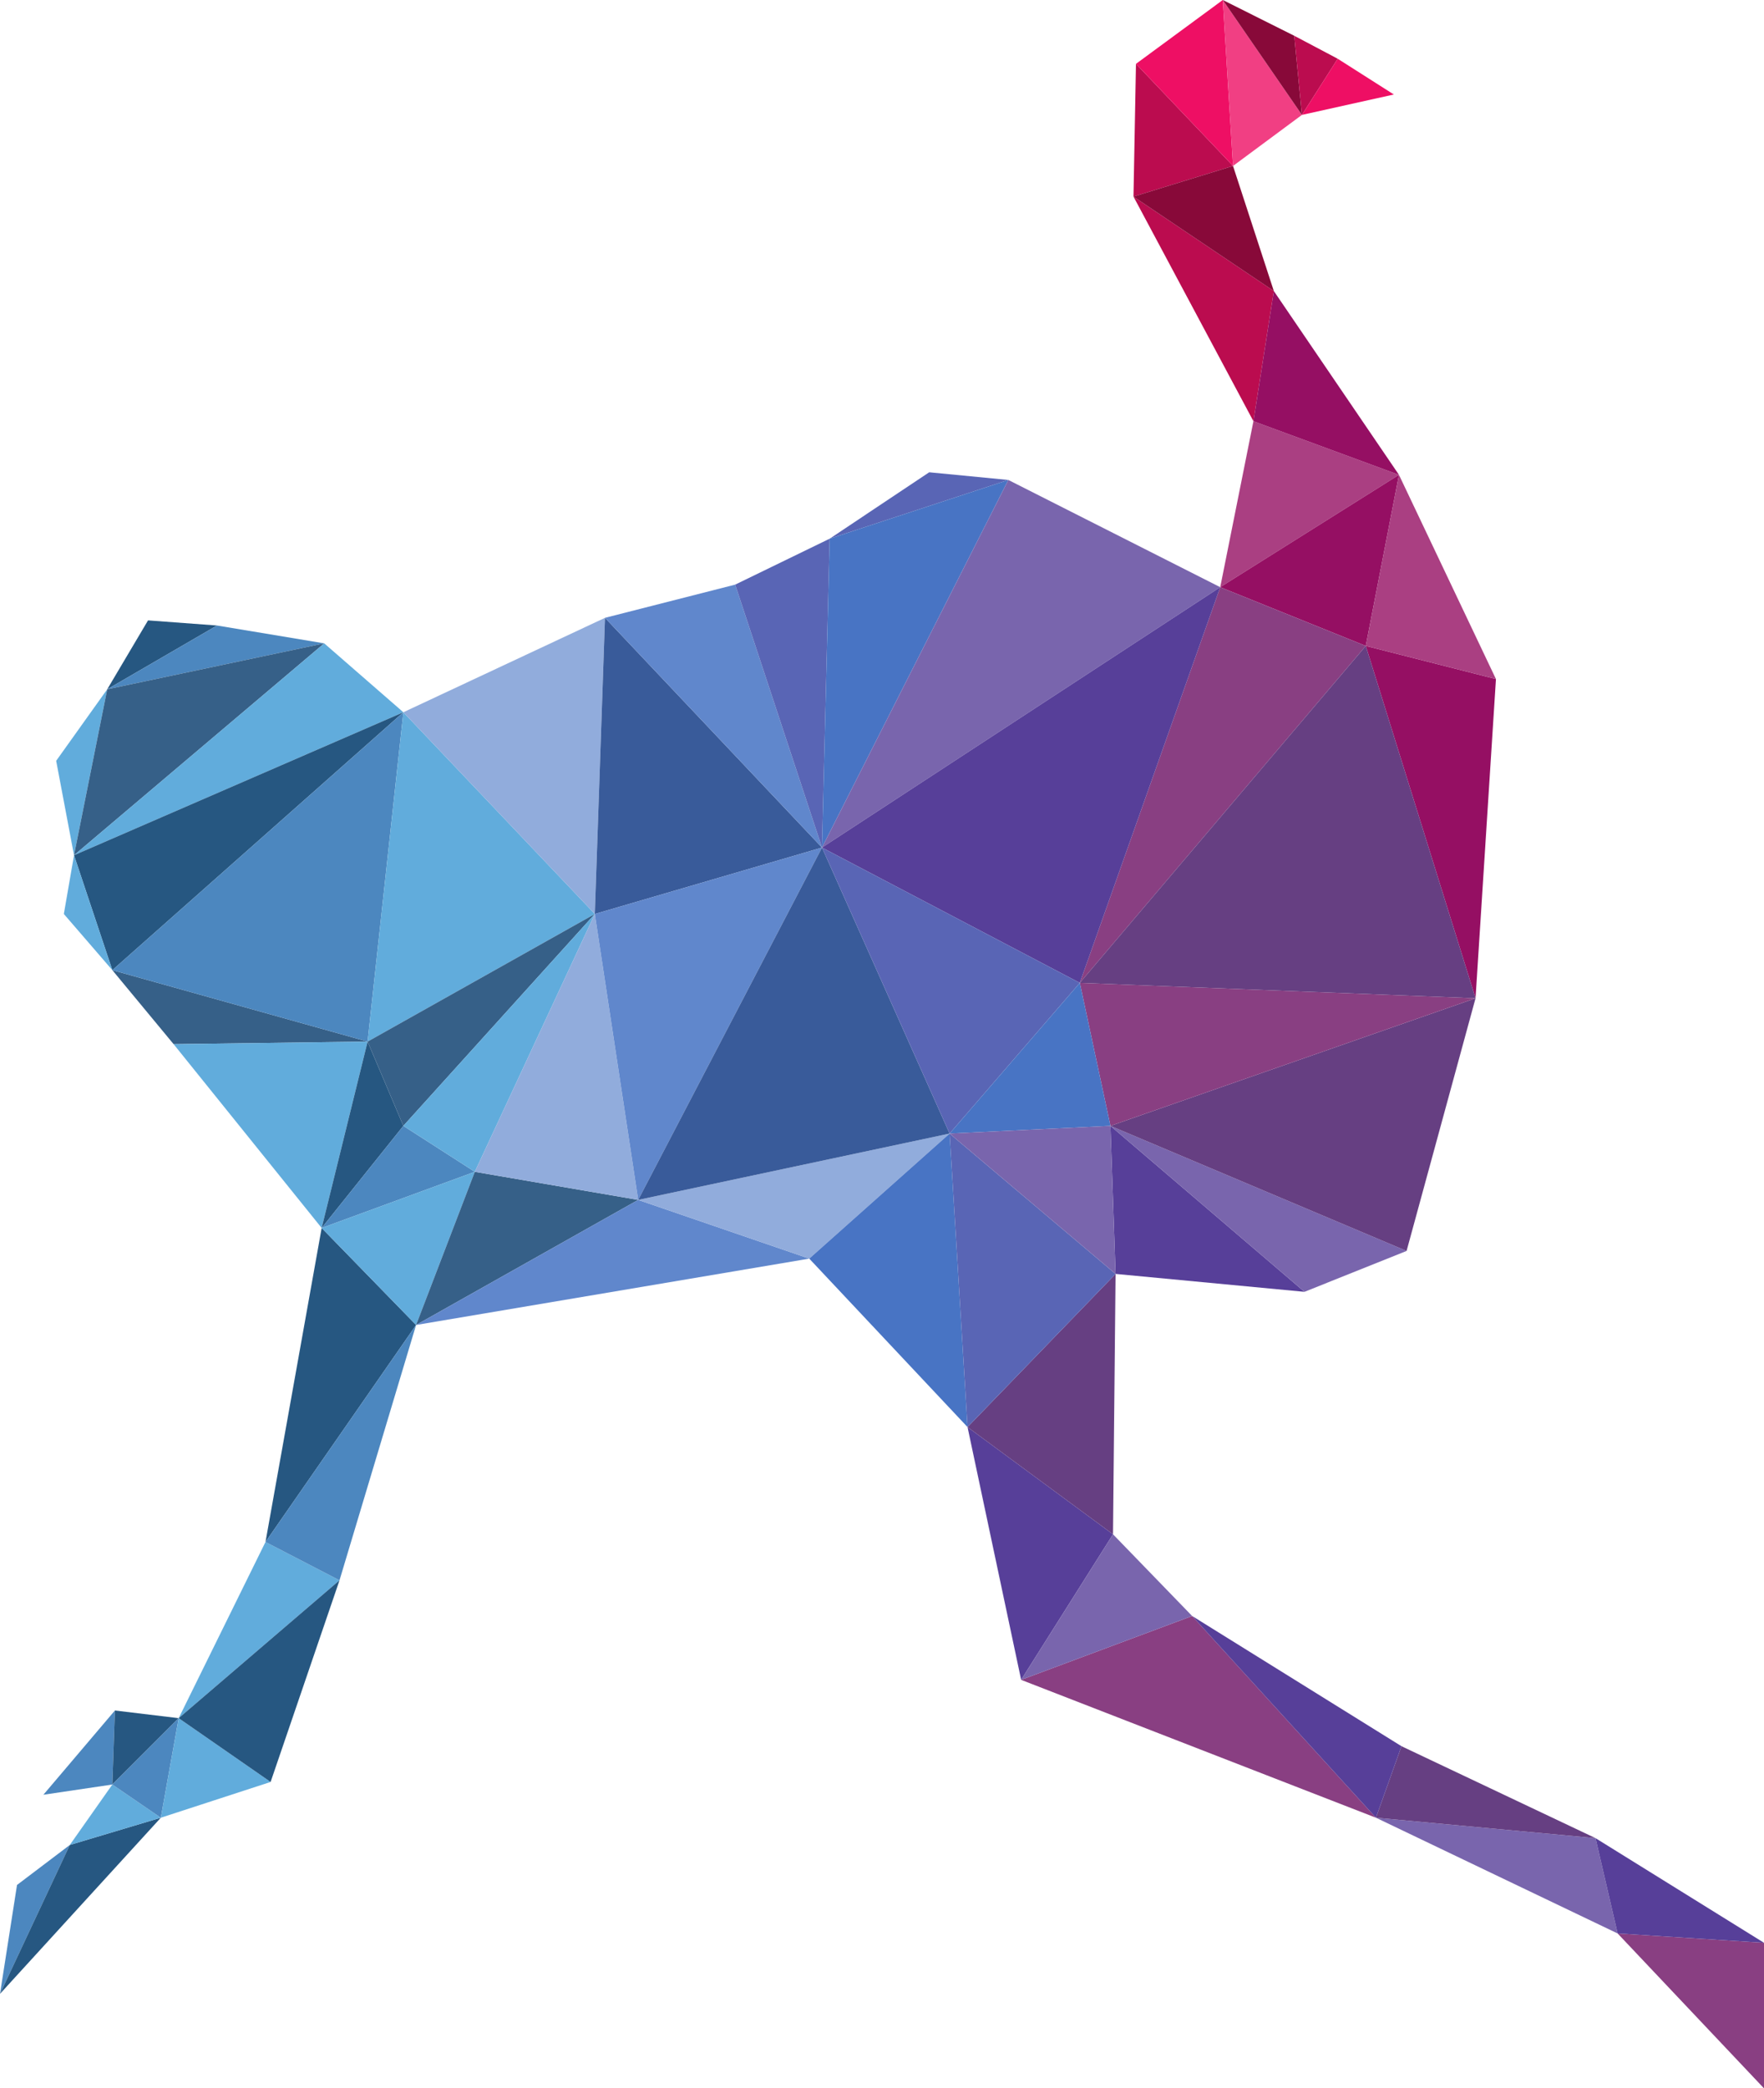 <svg xmlns="http://www.w3.org/2000/svg" viewBox="0 0 275.74 326.42"><defs><style>.cls-1{fill:#5965b5;}.cls-2{fill:#265781;}.cls-3{fill:#4c87bf;}.cls-4{fill:#61acdc;}.cls-5{fill:#366088;}.cls-6{fill:#893f82;}.cls-7{fill:#7965ad;}.cls-8{fill:#573f99;}.cls-9{fill:#663f82;}.cls-10{fill:#950f63;}.cls-11{fill:#aa3f82;}.cls-12{fill:#bb0c4f;}.cls-13{fill:#880939;}.cls-14{fill:#ee0f64;}.cls-15{fill:#f13f83;}.cls-16{fill:#91acdc;}.cls-17{fill:#395b9a;}.cls-18{fill:#6087cc;}.cls-19{fill:#4874c4;}</style></defs><g id="Layer_2" data-name="Layer 2"><g id="Animals_people" data-name="Animals // people"><polygon id="triangle36" class="cls-1" points="145.25 73.82 157.62 75.02 129.69 84.2 145.25 73.82"/><polygon id="triangle36-2" data-name="triangle36" class="cls-2" points="23.14 96.97 33.92 97.77 16.76 107.74 23.14 96.97"/><polygon id="triangle36-3" data-name="triangle36" class="cls-3" points="33.92 97.77 50.68 100.56 16.76 107.74 33.92 97.77"/><polygon id="triangle36-4" data-name="triangle36" class="cls-4" points="8.78 118.92 16.76 107.74 11.57 133.68 8.78 118.92"/><polygon id="triangle36-5" data-name="triangle36" class="cls-5" points="16.76 107.74 50.68 100.56 11.57 133.68 16.76 107.74"/><polygon id="triangle36-6" data-name="triangle36" class="cls-4" points="50.68 100.56 63.05 111.33 11.57 133.68 50.68 100.56"/><polygon id="triangle36-7" data-name="triangle36" class="cls-2" points="11.57 133.68 63.05 111.33 17.56 151.64 11.57 133.68"/><polygon id="triangle36-8" data-name="triangle36" class="cls-4" points="11.57 133.68 17.56 151.64 9.98 142.86 11.57 133.68"/><polygon id="triangle36-9" data-name="triangle36" class="cls-5" points="17.56 151.64 27.14 163.21 57.46 162.81 17.56 151.64"/><polygon id="triangle36-10" data-name="triangle36" class="cls-3" points="17.56 151.64 63.05 111.33 57.46 162.81 17.56 151.64"/><polygon id="triangle36-11" data-name="triangle36" class="cls-4" points="27.14 163.21 57.46 162.81 50.28 191.94 27.14 163.21"/><polygon id="triangle36-12" data-name="triangle36" class="cls-2" points="57.46 162.81 63.05 175.98 50.28 191.94 57.46 162.81"/><polygon id="triangle36-13" data-name="triangle36" class="cls-3" points="63.05 175.98 74.22 183.16 50.28 191.94 63.05 175.98"/><polygon id="triangle36-14" data-name="triangle36" class="cls-3" points="6.78 280.53 17.96 267.36 17.56 278.93 6.78 280.53"/><polygon id="triangle36-15" data-name="triangle36" class="cls-2" points="17.96 267.36 27.93 268.56 17.56 278.93 17.96 267.36"/><polygon id="triangle36-16" data-name="triangle36" class="cls-3" points="2.66 294.63 10.91 288.38 0 311.65 2.66 294.63"/><polygon id="triangle36-17" data-name="triangle36" class="cls-2" points="0 311.65 10.91 288.38 25.14 284.12 0 311.65"/><polygon id="triangle36-18" data-name="triangle36" class="cls-4" points="10.91 288.38 17.56 278.93 25.14 284.12 10.91 288.38"/><polygon id="triangle36-19" data-name="triangle36" class="cls-3" points="17.56 278.93 27.93 268.56 25.14 284.12 17.56 278.93"/><polygon id="triangle36-20" data-name="triangle36" class="cls-4" points="25.14 284.12 27.93 268.56 42.3 278.53 25.14 284.12"/><polygon id="triangle36-21" data-name="triangle36" class="cls-2" points="41.5 241.02 50.28 191.94 65.04 207.1 41.5 241.02"/><polygon id="triangle36-22" data-name="triangle36" class="cls-4" points="50.28 191.94 74.22 183.16 65.04 207.1 50.28 191.94"/><polygon id="triangle36-23" data-name="triangle36" class="cls-6" points="252.86 302.21 275.74 326.42 275.74 303.67 252.86 302.21"/><polygon id="triangle36-24" data-name="triangle36" class="cls-7" points="215.08 284.12 252.86 302.21 249.4 287.31 215.08 284.12"/><polygon id="triangle36-25" data-name="triangle36" class="cls-8" points="252.86 302.21 275.74 303.67 249.4 287.31 252.86 302.21"/><polygon id="triangle36-26" data-name="triangle36" class="cls-9" points="215.08 284.12 249.4 287.31 219.07 272.94 215.08 284.12"/><polygon id="triangle36-27" data-name="triangle36" class="cls-6" points="159.62 262.57 215.08 284.12 186.35 252.59 159.62 262.57"/><polygon id="triangle36-28" data-name="triangle36" class="cls-8" points="215.08 284.12 219.07 272.94 186.35 252.59 215.08 284.12"/><polygon id="triangle36-29" data-name="triangle36" class="cls-8" points="151.24 223.06 159.62 262.57 173.98 239.82 151.24 223.06"/><polygon id="triangle36-30" data-name="triangle36" class="cls-7" points="159.62 262.57 186.35 252.59 173.98 239.82 159.62 262.57"/><polygon id="triangle36-31" data-name="triangle36" class="cls-9" points="151.24 223.06 173.98 239.82 174.38 199.12 151.24 223.06"/><polygon id="triangle36-32" data-name="triangle36" class="cls-10" points="213.49 100.96 230.65 156.03 233.84 106.14 213.49 100.96"/><polygon id="triangle36-33" data-name="triangle36" class="cls-11" points="190.74 91.78 195.93 65.84 218.68 74.22 190.74 91.78"/><polygon id="triangle36-34" data-name="triangle36" class="cls-10" points="190.74 91.78 213.49 100.96 218.68 74.22 190.74 91.78"/><polygon id="triangle36-35" data-name="triangle36" class="cls-11" points="213.49 100.96 233.84 106.14 218.68 74.22 213.49 100.96"/><polygon id="triangle36-36" data-name="triangle36" class="cls-12" points="177.18 30.73 195.93 65.84 199.12 45.49 177.18 30.73"/><polygon id="triangle36-37" data-name="triangle36" class="cls-10" points="195.93 65.84 218.68 74.22 199.12 45.49 195.93 65.84"/><polygon id="triangle36-38" data-name="triangle36" class="cls-12" points="177.18 30.73 177.57 9.98 192.74 25.94 177.18 30.73"/><polygon id="triangle36-39" data-name="triangle36" class="cls-13" points="177.18 30.73 199.12 45.49 192.74 25.94 177.18 30.73"/><polygon id="triangle36-40" data-name="triangle36" class="cls-14" points="177.57 9.98 191.14 0 192.74 25.94 177.57 9.98"/><polygon id="triangle36-41" data-name="triangle36" class="cls-15" points="191.14 0 192.74 25.94 203.51 17.96 191.14 0"/><polygon id="triangle36-42" data-name="triangle36" class="cls-13" points="191.14 0 202.31 5.59 203.51 17.96 191.14 0"/><polygon id="triangle36-43" data-name="triangle36" class="cls-12" points="202.31 5.59 203.51 17.96 209.1 9.18 202.31 5.59"/><polygon id="triangle36-44" data-name="triangle36" class="cls-14" points="203.51 17.96 217.88 14.77 209.1 9.18 203.51 17.96"/><polygon id="triangle36-45" data-name="triangle36" class="cls-8" points="174.38 199.12 203.91 201.92 173.58 175.98 174.38 199.12"/><polygon id="triangle36-46" data-name="triangle36" class="cls-7" points="203.91 201.92 219.87 195.53 173.58 175.98 203.91 201.92"/><polygon id="triangle36-47" data-name="triangle36" class="cls-9" points="219.87 195.53 230.65 156.03 173.58 175.98 219.87 195.53"/><polygon id="triangle36-48" data-name="triangle36" class="cls-6" points="173.58 175.98 230.65 156.03 168.79 153.63 173.58 175.98"/><polygon id="triangle36-49" data-name="triangle36" class="cls-6" points="190.74 91.78 213.49 100.96 168.79 153.63 190.74 91.78"/><polygon id="triangle36-50" data-name="triangle36" class="cls-9" points="213.49 100.96 230.65 156.03 168.79 153.63 213.49 100.96"/><polygon id="triangle36-51" data-name="triangle36" class="cls-4" points="27.93 268.56 41.5 241.02 53.07 247.01 27.93 268.56"/><polygon id="triangle36-52" data-name="triangle36" class="cls-2" points="27.93 268.56 42.3 278.53 53.07 247.01 27.93 268.56"/><polygon id="triangle36-53" data-name="triangle36" class="cls-3" points="41.5 241.02 65.04 207.1 53.07 247.01 41.5 241.02"/><polygon id="triangle36-54" data-name="triangle36" class="cls-4" points="57.46 162.81 63.05 111.33 92.98 142.86 57.46 162.81"/><polygon id="triangle36-55" data-name="triangle36" class="cls-5" points="57.46 162.81 63.05 175.98 92.98 142.86 57.46 162.81"/><polygon id="triangle36-56" data-name="triangle36" class="cls-16" points="63.05 111.33 94.57 96.57 92.98 142.86 63.05 111.33"/><polygon id="triangle36-57" data-name="triangle36" class="cls-4" points="63.05 175.98 74.22 183.16 92.98 142.86 63.05 175.98"/><polygon id="triangle36-58" data-name="triangle36" class="cls-17" points="92.98 142.86 94.57 96.57 128.49 132.48 92.98 142.86"/><polygon id="triangle36-59" data-name="triangle36" class="cls-18" points="94.57 96.57 114.92 91.38 128.49 132.48 94.57 96.57"/><polygon id="triangle36-60" data-name="triangle36" class="cls-1" points="114.92 91.38 129.69 84.2 128.49 132.48 114.92 91.38"/><polygon id="triangle36-61" data-name="triangle36" class="cls-19" points="129.69 84.2 157.62 75.02 128.49 132.48 129.69 84.2"/><polygon id="triangle36-62" data-name="triangle36" class="cls-7" points="157.62 75.02 190.74 91.78 128.49 132.48 157.62 75.02"/><polygon id="triangle36-63" data-name="triangle36" class="cls-8" points="168.79 153.63 190.74 91.78 128.49 132.48 168.79 153.63"/><polygon id="triangle36-64" data-name="triangle36" class="cls-5" points="65.04 207.1 74.22 183.16 99.76 187.55 65.04 207.1"/><polygon id="triangle36-65" data-name="triangle36" class="cls-18" points="65.04 207.1 126.5 196.73 99.76 187.55 65.04 207.1"/><polygon id="triangle36-66" data-name="triangle36" class="cls-16" points="74.22 183.16 92.98 142.86 99.76 187.55 74.22 183.16"/><polygon id="triangle36-67" data-name="triangle36" class="cls-18" points="92.98 142.86 128.49 132.48 99.76 187.55 92.98 142.86"/><polygon id="triangle36-68" data-name="triangle36" class="cls-16" points="99.76 187.55 126.5 196.73 148.44 177.18 99.76 187.55"/><polygon id="triangle36-69" data-name="triangle36" class="cls-17" points="99.76 187.55 128.49 132.48 148.44 177.18 99.76 187.55"/><polygon id="triangle36-70" data-name="triangle36" class="cls-19" points="126.5 196.73 151.24 223.06 148.44 177.18 126.5 196.73"/><polygon id="triangle36-71" data-name="triangle36" class="cls-1" points="128.49 132.48 168.79 153.63 148.44 177.18 128.49 132.48"/><polygon id="triangle36-72" data-name="triangle36" class="cls-1" points="151.24 223.06 174.38 199.12 148.44 177.18 151.24 223.06"/><polygon id="triangle36-73" data-name="triangle36" class="cls-19" points="168.79 153.63 173.58 175.98 148.44 177.18 168.79 153.63"/><polygon id="triangle36-74" data-name="triangle36" class="cls-7" points="173.58 175.98 174.38 199.12 148.44 177.18 173.58 175.98"/></g></g></svg>